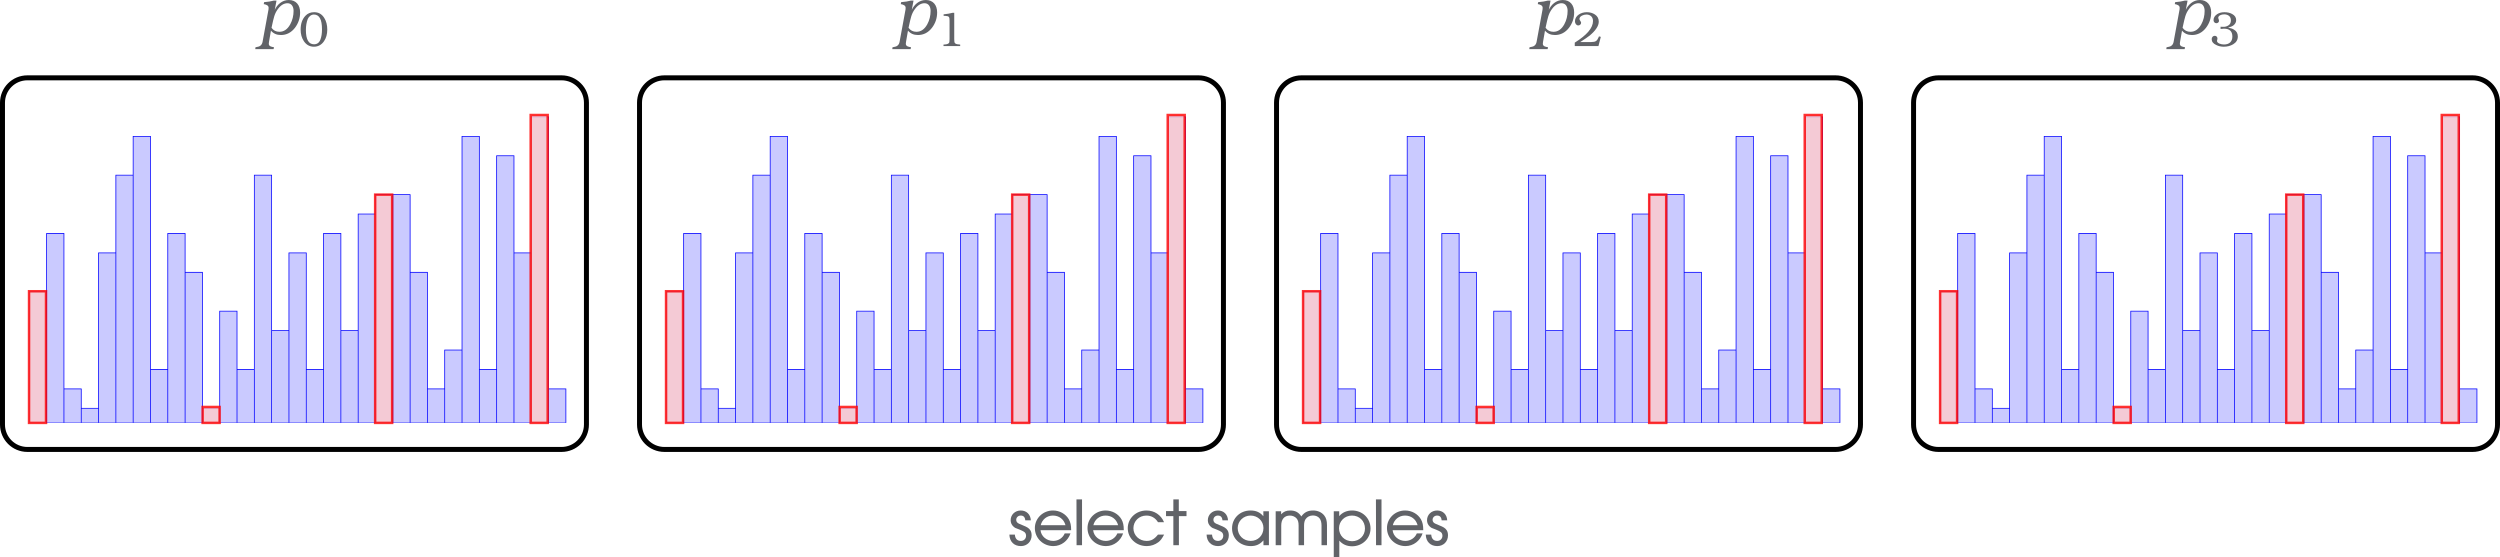 <?xml version="1.0" encoding="UTF-8" standalone="no"?>
<svg
   xmlns:dc="http://purl.org/dc/elements/1.1/"
   xmlns:cc="http://creativecommons.org/ns#"
   xmlns:rdf="http://www.w3.org/1999/02/22-rdf-syntax-ns#"
   xmlns:svg="http://www.w3.org/2000/svg"
   xmlns="http://www.w3.org/2000/svg"
   xmlns:xlink="http://www.w3.org/1999/xlink"
   xmlns:sodipodi="http://sodipodi.sourceforge.net/DTD/sodipodi-0.dtd"
   xmlns:inkscape="http://www.inkscape.org/namespaces/inkscape"
   width="500.615"
   height="111.559"
   viewBox="0 0 400.492 89.247"
   version="1.1"
   id="svg2"
   inkscape:version="0.48.5 r10040"
   sodipodi:docname="ss2.svg">
  <sodipodi:namedview
     pagecolor="#ffffff"
     bordercolor="#666666"
     borderopacity="1"
     objecttolerance="10"
     gridtolerance="10"
     guidetolerance="10"
     inkscape:pageopacity="0"
     inkscape:pageshadow="2"
     inkscape:window-width="640"
     inkscape:window-height="480"
     id="namedview192"
     showgrid="false"
     fit-margin-top="0"
     fit-margin-left="0"
     fit-margin-right="0"
     fit-margin-bottom="0"
     inkscape:zoom="0.23838384"
     inkscape:cx="238.22762"
     inkscape:cy="-175.48147"
     inkscape:window-x="0"
     inkscape:window-y="0"
     inkscape:window-maximized="0"
     inkscape:current-layer="svg2" />
  <defs
     id="defs4">
    <g
       id="g6">
      <symbol
         overflow="visible"
         id="glyph0-0"
         style="overflow:visible">
        <path
           style="stroke:none"
           d=""
           id="path9"
           inkscape:connector-curvature="0" />
      </symbol>
      <symbol
         overflow="visible"
         id="glyph0-1"
         style="overflow:visible">
        <path
           style="stroke:none"
           d="m 3.141,-5.422 -0.422,0 c -0.438,0.125 -0.969,0.203 -1.562,0.25 l -0.062,0.312 c 0.422,0.078 0.781,0.219 0.781,0.594 0,0.094 -0.016,0.188 -0.016,0.266 L 0.906,1.188 C 0.812,1.688 0.5,1.953 -0.016,2.016 l -0.203,0.031 -0.047,0.312 2.938,0 0.062,-0.312 C 2.281,1.984 1.906,1.891 1.906,1.484 1.906,1.375 1.922,1.266 1.938,1.188 L 2.25,-0.609 c 0.391,0.469 0.922,0.703 1.594,0.703 0.906,0 1.656,-0.391 2.25,-1.156 0.547,-0.719 0.828,-1.531 0.828,-2.469 0,-1.172 -0.656,-1.984 -1.812,-1.984 -1.094,0 -1.875,0.766 -2.25,1.578 z M 2.344,-1.062 C 2.375,-1.188 2.406,-1.281 2.406,-1.359 2.688,-2.625 2.797,-3.297 3.359,-4.062 3.812,-4.688 4.344,-5 4.906,-5 5.547,-5 5.875,-4.453 5.875,-3.781 c 0,0.766 -0.172,1.5 -0.531,2.156 -0.438,0.797 -1.016,1.203 -1.734,1.203 -0.547,0 -0.969,-0.219 -1.266,-0.641 z"
           id="path12"
           inkscape:connector-curvature="0" />
      </symbol>
      <symbol
         overflow="visible"
         id="glyph1-0"
         style="overflow:visible">
        <path
           style="stroke:none"
           d=""
           id="path15"
           inkscape:connector-curvature="0" />
      </symbol>
      <symbol
         overflow="visible"
         id="glyph1-1"
         style="overflow:visible">
        <path
           style="stroke:none"
           d="m 2.484,-5.422 c -0.578,0 -1.047,0.188 -1.406,0.578 C 0.562,-4.297 0.312,-3.562 0.312,-2.625 c 0,0.719 0.172,1.328 0.516,1.844 C 1.219,-0.203 1.75,0.109 2.438,0.109 c 0.688,0 1.234,-0.312 1.625,-0.891 0.344,-0.5 0.516,-1.125 0.516,-1.844 0,-0.734 -0.156,-1.359 -0.484,-1.875 C 3.703,-5.125 3.172,-5.422 2.484,-5.422 z m -0.047,0.375 c 0.875,0 1.297,0.797 1.297,2.375 0,0.641 -0.078,1.172 -0.25,1.625 -0.188,0.516 -0.531,0.766 -1.031,0.766 -0.859,0 -1.297,-0.766 -1.297,-2.281 0,-0.688 0.109,-1.281 0.297,-1.766 0.156,-0.359 0.516,-0.719 0.984,-0.719 z"
           id="path18"
           inkscape:connector-curvature="0" />
      </symbol>
      <symbol
         overflow="visible"
         id="glyph1-2"
         style="overflow:visible">
        <path
           style="stroke:none"
           d="m 2.969,-5.328 -0.25,0 c -0.391,0.109 -0.875,0.188 -1.453,0.25 l 0,0.234 0.312,0.016 C 2.125,-4.797 2.219,-4.672 2.219,-4.094 l 0,2.984 c 0,0.344 -0.031,0.547 -0.094,0.625 -0.188,0.203 -0.469,0.219 -0.875,0.25 L 1.25,0 l 2.672,0 0,-0.234 C 3.562,-0.266 3.234,-0.281 3.078,-0.469 3,-0.562 2.969,-0.781 2.969,-1.094 z"
           id="path21"
           inkscape:connector-curvature="0" />
      </symbol>
      <symbol
         overflow="visible"
         id="glyph1-3"
         style="overflow:visible">
        <path
           style="stroke:none"
           d="M 4.5,-1.469 4.203,-1.547 4.125,-1.359 c -0.234,0.531 -0.438,0.719 -1.156,0.719 l -1.766,0 C 1.906,-1.094 2.422,-1.438 2.75,-1.703 3.688,-2.5 4.172,-3.234 4.172,-3.906 c 0,-0.5 -0.203,-0.875 -0.625,-1.156 C 3.188,-5.297 2.75,-5.422 2.25,-5.422 c -0.953,0 -1.891,0.562 -1.891,1.469 0,0.328 0.219,0.656 0.531,0.656 0.234,0 0.453,-0.188 0.453,-0.422 0,-0.078 -0.031,-0.172 -0.094,-0.25 C 1.141,-4.125 1.078,-4.25 1.078,-4.328 c 0,-0.219 0.141,-0.406 0.406,-0.547 C 1.719,-4.984 1.938,-5.047 2.188,-5.047 c 0.641,0 1.062,0.391 1.062,1.031 0,1.109 -0.969,2.25 -2.922,3.469 L 0.328,0 4.125,0 z"
           id="path24"
           inkscape:connector-curvature="0" />
      </symbol>
      <symbol
         overflow="visible"
         id="glyph1-4"
         style="overflow:visible">
        <path
           style="stroke:none"
           d="m 1.734,-2.734 c 0.344,-0.031 0.531,-0.047 0.547,-0.047 0.891,0 1.344,0.406 1.344,1.266 0,0.812 -0.5,1.266 -1.344,1.266 -0.469,0 -1.125,-0.188 -1.125,-0.594 0,-0.047 0.016,-0.094 0.047,-0.172 0.016,-0.078 0.031,-0.141 0.031,-0.188 0,-0.25 -0.172,-0.438 -0.438,-0.438 -0.281,0 -0.484,0.25 -0.484,0.531 0,0.406 0.234,0.719 0.719,0.938 0.359,0.188 0.781,0.281 1.219,0.281 0.578,0 1.078,-0.141 1.5,-0.391 C 4.25,-0.578 4.5,-1 4.5,-1.531 4.5,-2.031 4.297,-2.391 3.859,-2.641 3.641,-2.781 3.328,-2.875 2.938,-2.953 3.312,-3.047 3.594,-3.156 3.781,-3.297 4.078,-3.531 4.234,-3.812 4.234,-4.156 c 0,-0.422 -0.219,-0.75 -0.656,-0.984 -0.344,-0.188 -0.75,-0.281 -1.219,-0.281 -0.469,0 -0.859,0.109 -1.172,0.312 -0.391,0.266 -0.578,0.578 -0.578,0.953 0,0.266 0.172,0.5 0.453,0.5 0.219,0 0.422,-0.156 0.422,-0.375 0,-0.016 -0.016,-0.078 -0.031,-0.188 -0.062,-0.141 -0.094,-0.234 -0.094,-0.281 0,-0.391 0.5,-0.578 0.953,-0.578 0.328,0 0.594,0.094 0.781,0.25 0.203,0.172 0.297,0.406 0.297,0.734 0,0.344 -0.125,0.609 -0.391,0.781 -0.25,0.172 -0.547,0.25 -0.891,0.234 l -0.375,-0.016 z"
           id="path27"
           inkscape:connector-curvature="0" />
      </symbol>
      <symbol
         overflow="visible"
         id="glyph2-0"
         style="overflow:visible">
        <path
           style="stroke:none"
           d=""
           id="path30"
           inkscape:connector-curvature="0" />
      </symbol>
      <symbol
         overflow="visible"
         id="glyph2-1"
         style="overflow:visible">
        <path
           style="stroke:none"
           d="m 1.938,0.141 c 1,0 1.719,-0.734 1.719,-1.719 0,-1.312 -1.078,-1.406 -2,-1.859 C 1.328,-3.578 1.188,-3.797 1.188,-4.062 1.188,-4.453 1.5,-4.75 1.906,-4.75 c 0.438,0 0.688,0.234 0.734,0.766 l 0.891,0 C 3.484,-4.938 2.828,-5.562 1.922,-5.562 1,-5.562 0.297,-4.891 0.297,-4 c 0,0.391 0.156,0.75 0.438,1 0.109,0.109 0.188,0.156 0.312,0.234 0.141,0.062 0.328,0.141 0.719,0.281 0.328,0.141 0.562,0.25 0.688,0.344 0.203,0.125 0.312,0.359 0.312,0.625 0,0.484 -0.359,0.828 -0.828,0.828 -0.562,0 -0.922,-0.328 -0.969,-1.016 l -0.875,0 c 0.031,1.141 0.75,1.844 1.844,1.844 z"
           id="path33"
           inkscape:connector-curvature="0" />
      </symbol>
      <symbol
         overflow="visible"
         id="glyph2-2"
         style="overflow:visible">
        <path
           style="stroke:none"
           d="m 1.234,-2.406 4.906,0 c 0,-0.812 -0.109,-1.266 -0.375,-1.75 -0.5,-0.859 -1.469,-1.406 -2.531,-1.406 -1.609,0 -2.906,1.25 -2.906,2.812 0,1.625 1.312,2.891 2.969,2.891 1.281,0 2.344,-0.859 2.734,-2.031 l -0.922,0 c -0.312,0.75 -1.047,1.203 -1.844,1.203 -1.062,0 -1.938,-0.75 -2.031,-1.719 z M 3.219,-4.75 c 0.984,0 1.75,0.578 2.016,1.547 l -3.969,0 C 1.484,-4.125 2.266,-4.75 3.219,-4.75 z"
           id="path36"
           inkscape:connector-curvature="0" />
      </symbol>
      <symbol
         overflow="visible"
         id="glyph2-3"
         style="overflow:visible">
        <path
           style="stroke:none"
           d="m 0.562,0 0.875,0 0,-7.344 -0.891,0 z"
           id="path39"
           inkscape:connector-curvature="0" />
      </symbol>
      <symbol
         overflow="visible"
         id="glyph2-4"
         style="overflow:visible">
        <path
           style="stroke:none"
           d="m 5.234,-0.484 c 0.359,-0.281 0.562,-0.547 0.922,-1.219 l -0.984,0 c -0.594,0.75 -1.094,1.016 -1.828,1.016 -1.172,0 -2.109,-0.891 -2.109,-2.031 0,-1.141 0.906,-2.031 2.078,-2.031 0.781,0 1.422,0.359 1.859,1.062 l 0.969,0 c -0.5,-1.188 -1.562,-1.875 -2.812,-1.875 -1.672,0 -3,1.25 -3,2.828 0,1.625 1.344,2.875 3.047,2.875 0.703,0 1.328,-0.234 1.859,-0.625 z"
           id="path42"
           inkscape:connector-curvature="0" />
      </symbol>
      <symbol
         overflow="visible"
         id="glyph2-5"
         style="overflow:visible">
        <path
           style="stroke:none"
           d="m 2.109,-4.656 1.219,0 0,-0.812 -1.234,0 0,-1.875 -0.875,0 0,1.875 -1.172,0 0,0.812 1.172,0 0,4.656 0.891,0 z"
           id="path45"
           inkscape:connector-curvature="0" />
      </symbol>
      <symbol
         overflow="visible"
         id="glyph2-6"
         style="overflow:visible">
        <path
           style="stroke:none"
           d="m 5.359,0 0.875,0 0,-5.438 -0.891,0 0,0.797 C 4.812,-5.281 4.172,-5.562 3.281,-5.562 c -1.672,0 -2.953,1.234 -2.953,2.859 0,1.625 1.297,2.844 3,2.844 0.859,0 1.469,-0.281 2.031,-0.922 z m -2.062,-4.75 c 1.156,0 2.062,0.875 2.062,2 0,1.172 -0.891,2.062 -2.031,2.062 -1.188,0 -2.094,-0.891 -2.094,-2.062 0,-1.109 0.922,-2 2.062,-2 z"
           id="path48"
           inkscape:connector-curvature="0" />
      </symbol>
      <symbol
         overflow="visible"
         id="glyph2-7"
         style="overflow:visible">
        <path
           style="stroke:none"
           d="m 7.891,0 0.875,0 0,-3.219 C 8.766,-3.922 8.625,-4.391 8.312,-4.781 7.906,-5.281 7.281,-5.562 6.547,-5.562 5.719,-5.562 5.125,-5.281 4.656,-4.609 4.234,-5.266 3.688,-5.562 2.891,-5.562 c -0.641,0 -1.062,0.172 -1.469,0.609 l 0,-0.484 -0.875,0 0,5.438 0.891,0 0,-3.156 c 0,-1.031 0.516,-1.594 1.391,-1.594 0.422,0 0.812,0.172 1.062,0.453 0.219,0.25 0.328,0.594 0.328,1.141 l 0,3.156 0.875,0 0,-3.141 c 0,-0.5 0.094,-0.812 0.25,-1.047 0.25,-0.359 0.672,-0.578 1.172,-0.578 0.453,0 0.844,0.172 1.078,0.484 0.188,0.25 0.297,0.625 0.297,1.141 z"
           id="path51"
           inkscape:connector-curvature="0" />
      </symbol>
      <symbol
         overflow="visible"
         id="glyph2-8"
         style="overflow:visible">
        <path
           style="stroke:none"
           d="m 3.484,0.172 c 1.641,0 2.953,-1.25 2.953,-2.844 0,-1.641 -1.281,-2.891 -2.953,-2.891 -0.844,0 -1.562,0.312 -2.062,0.906 l 0,-0.781 -0.875,0 0,7.344 0.891,0 0,-2.641 c 0.5,0.594 1.203,0.906 2.047,0.906 z M 3.469,-4.75 c 1.188,0 2.078,0.875 2.078,2.078 0,1.141 -0.891,2.031 -2.062,2.031 -1.203,0 -2.094,-0.906 -2.094,-2.078 0,-1.141 0.906,-2.031 2.078,-2.031 z"
           id="path54"
           inkscape:connector-curvature="0" />
      </symbol>
    </g>
    <clipPath
       id="clip1">
      <path
         d="m 120,185 87,0 0,49.113 -87,0 z"
         id="path57"
         inkscape:connector-curvature="0" />
    </clipPath>
    <clipPath
       id="clip2">
      <path
         d="M 108.602,167 221,167 l 0,83 -112.398,0 z"
         id="path60"
         inkscape:connector-curvature="0" />
    </clipPath>
    <clipPath
       id="clip3">
      <path
         d="m 222,185 87,0 0,49.113 -87,0 z"
         id="path63"
         inkscape:connector-curvature="0" />
    </clipPath>
    <clipPath
       id="clip4">
      <path
         d="m 324,185 87,0 0,49.113 -87,0 z"
         id="path66"
         inkscape:connector-curvature="0" />
    </clipPath>
    <clipPath
       id="clip5">
      <path
         d="m 426,185 87,0 0,49.113 -87,0 z"
         id="path69"
         inkscape:connector-curvature="0" />
    </clipPath>
  </defs>
  <g
     id="surface1"
     transform="translate(-115.418,-166.368)">
    <g
       clip-path="url(#clip1)"
       clip-rule="nonzero"
       id="g72">
      <path
         style="fill:#cacaff;fill-opacity:1;fill-rule:nonzero;stroke:#0000ff;stroke-width:0.399;stroke-linecap:butt;stroke-linejoin:miter;stroke-miterlimit:10;stroke-opacity:1"
         d="m -0.006,-7.78 9.245,0 0,70.026 -9.245,0 z m 9.245,0 9.245,0 0,101.146 -9.245,0 z m 9.245,0 9.245,0 0,18.151 -9.245,0 z m 9.245,0 9.245,0 0,7.786 -9.245,0 z m 9.245,0 9.245,0 0,90.768 -9.245,0 z m 9.245,0 9.232,0 0,132.266 -9.232,0 z m 9.232,0 9.245,0 0,153.008 -9.245,0 z m 9.245,0 9.245,0 0,28.529 -9.245,0 z m 9.245,0 9.245,0 0,101.146 -9.245,0 z m 9.245,0 9.245,0 0,80.391 -9.245,0 z m 9.245,0 9.245,0 0,7.786 -9.245,0 z m 9.245,0 9.232,0 0,59.648 -9.232,0 z m 9.232,0 9.245,0 0,28.529 -9.245,0 z m 9.245,0 9.245,0 0,132.266 -9.245,0 z m 9.245,0 9.245,0 0,49.271 -9.245,0 z m 9.245,0 9.245,0 0,90.768 -9.245,0 z m 9.245,0 9.232,0 0,28.529 -9.232,0 z m 9.232,0 9.245,0 0,101.146 -9.245,0 z m 9.245,0 9.245,0 0,49.271 -9.245,0 z m 9.245,0 9.245,0 0,111.523 -9.245,0 z m 9.245,0 9.245,0 0,121.888 -9.245,0 z m 9.245,0 9.245,0 0,121.888 -9.245,0 z m 9.245,0 9.232,0 0,80.391 -9.232,0 z m 9.232,0 9.245,0 0,18.151 -9.245,0 z m 9.245,0 9.245,0 0,38.906 -9.245,0 z m 9.245,0 9.245,0 0,153.008 -9.245,0 z m 9.245,0 9.245,0 0,28.529 -9.245,0 z m 9.245,0 9.245,0 0,142.643 -9.245,0 z m 9.245,0 9.232,0 0,90.768 -9.232,0 z m 9.232,0 9.245,0 0,163.385 -9.245,0 z m 9.245,0 9.245,0 0,18.151 -9.245,0 z"
         transform="matrix(0.3,0,0,-0.3,120.115,231.779)"
         id="path74"
         inkscape:connector-curvature="0" />
    </g>
    <g
       clip-path="url(#clip2)"
       clip-rule="nonzero"
       id="g76">
      <path
         style="fill:none;stroke:#000000;stroke-width:0.797;stroke-linecap:butt;stroke-linejoin:miter;stroke-miterlimit:10;stroke-opacity:1"
         d="m -5.23233e-4,-0.265 0,51.559 c 0,2.199 1.785,3.984 3.984,3.984 l 85.578,0 c 2.199,0 3.984,-1.785 3.984,-3.984 l 0,-51.559 c 0,-2.203 -1.785,-3.988 -3.984,-3.988 l -85.578,0 c -2.199,0 -3.984,1.785 -3.984,3.988 z"
         transform="matrix(1,0,0,-1,115.817,234.114)"
         id="path78"
         inkscape:connector-curvature="0" />
    </g>
    <g
       style="fill:#616368;fill-opacity:1"
       id="g80">
      <use
         xlink:href="#glyph0-1"
         x="156.573"
         y="171.884"
         id="use82"
         width="612"
         height="792" />
    </g>
    <g
       style="fill:#616368;fill-opacity:1"
       id="g84">
      <use
         xlink:href="#glyph1-1"
         x="163.266"
         y="173.743"
         id="use86"
         width="612"
         height="792" />
    </g>
    <g
       clip-path="url(#clip3)"
       clip-rule="nonzero"
       id="g88">
      <path
         style="fill:#cacaff;fill-opacity:1;fill-rule:nonzero;stroke:#0000ff;stroke-width:0.399;stroke-linecap:butt;stroke-linejoin:miter;stroke-miterlimit:10;stroke-opacity:1"
         d="m 0.003,-7.78 9.245,0 0,70.026 -9.245,0 z m 9.245,0 9.232,0 0,101.146 -9.232,0 z m 9.232,0 9.245,0 0,18.151 -9.245,0 z m 9.245,0 9.245,0 0,7.786 -9.245,0 z m 9.245,0 9.245,0 0,90.768 -9.245,0 z m 9.245,0 9.245,0 0,132.266 -9.245,0 z m 9.245,0 9.245,0 0,153.008 -9.245,0 z m 9.232,0 9.245,0 0,28.529 -9.245,0 z m 9.245,0 9.245,0 0,101.146 -9.245,0 z m 9.245,0 9.245,0 0,80.391 -9.245,0 z m 9.245,0 9.245,0 0,7.786 -9.245,0 z m 9.245,0 9.245,0 0,59.648 -9.245,0 z m 9.245,0 9.232,0 0,28.529 -9.232,0 z m 9.232,0 9.245,0 0,132.266 -9.245,0 z m 9.245,0 9.245,0 0,49.271 -9.245,0 z m 9.245,0 9.245,0 0,90.768 -9.245,0 z m 9.245,0 9.245,0 0,28.529 -9.245,0 z m 9.245,0 9.245,0 0,101.146 -9.245,0 z m 9.245,0 9.232,0 0,49.271 -9.232,0 z m 9.232,0 9.245,0 0,111.523 -9.245,0 z m 9.245,0 9.245,0 0,121.888 -9.245,0 z m 9.245,0 9.245,0 0,121.888 -9.245,0 z m 9.245,0 9.245,0 0,80.391 -9.245,0 z m 9.245,0 9.245,0 0,18.151 -9.245,0 z m 9.245,0 9.232,0 0,38.906 -9.232,0 z m 9.232,0 9.245,0 0,153.008 -9.245,0 z m 9.245,0 9.245,0 0,28.529 -9.245,0 z m 9.245,0 9.245,0 0,142.643 -9.245,0 z m 9.245,0 9.245,0 0,90.768 -9.245,0 z m 9.245,0 9.232,0 0,163.385 -9.232,0 z m 9.232,0 9.245,0 0,18.151 -9.245,0 z"
         transform="matrix(0.3,0,0,-0.3,222.163,231.779)"
         id="path90"
         inkscape:connector-curvature="0" />
    </g>
    <path
       style="fill:none;stroke:#000000;stroke-width:0.797;stroke-linecap:butt;stroke-linejoin:miter;stroke-miterlimit:10;stroke-opacity:1"
       d="m 102.05,-0.265 0,51.559 c 0,2.199 1.785,3.984 3.984,3.984 l 85.574,0 c 2.203,0 3.984,-1.785 3.984,-3.984 l 0,-51.559 c 0,-2.203 -1.781,-3.988 -3.984,-3.988 l -85.574,0 c -2.199,0 -3.984,1.785 -3.984,3.988 z"
       transform="matrix(1,0,0,-1,115.817,234.114)"
       id="path92"
       inkscape:connector-curvature="0" />
    <g
       style="fill:#616368;fill-opacity:1"
       id="g94">
      <use
         xlink:href="#glyph0-1"
         x="258.622"
         y="171.884"
         id="use96"
         width="612"
         height="792" />
    </g>
    <g
       style="fill:#616368;fill-opacity:1"
       id="g98">
      <use
         xlink:href="#glyph1-2"
         x="265.314"
         y="173.743"
         id="use100"
         width="612"
         height="792" />
    </g>
    <g
       clip-path="url(#clip4)"
       clip-rule="nonzero"
       id="g102">
      <path
         style="fill:#cacaff;fill-opacity:1;fill-rule:nonzero;stroke:#0000ff;stroke-width:0.399;stroke-linecap:butt;stroke-linejoin:miter;stroke-miterlimit:10;stroke-opacity:1"
         d="m -2.56807e-4,-7.78 9.245,0 0,70.026 -9.245,0 z m 9.245,0 9.245,0 0,101.146 -9.245,0 z m 9.245,0 9.232,0 0,18.151 -9.232,0 z m 9.232,0 9.245,0 0,7.786 -9.245,0 z m 9.245,0 9.245,0 0,90.768 -9.245,0 z m 9.245,0 9.245,0 0,132.266 -9.245,0 z m 9.245,0 9.245,0 0,153.008 -9.245,0 z m 9.245,0 9.245,0 0,28.529 -9.245,0 z m 9.245,0 9.232,0 0,101.146 -9.232,0 z m 9.232,0 9.245,0 0,80.391 -9.245,0 z m 9.245,0 9.245,0 0,7.786 -9.245,0 z m 9.245,0 9.245,0 0,59.648 -9.245,0 z m 9.245,0 9.245,0 0,28.529 -9.245,0 z m 9.245,0 9.245,0 0,132.266 -9.245,0 z m 9.245,0 9.232,0 0,49.271 -9.232,0 z m 9.232,0 9.245,0 0,90.768 -9.245,0 z m 9.245,0 9.245,0 0,28.529 -9.245,0 z m 9.245,0 9.245,0 0,101.146 -9.245,0 z m 9.245,0 9.245,0 0,49.271 -9.245,0 z m 9.245,0 9.232,0 0,111.523 -9.232,0 z m 9.232,0 9.245,0 0,121.888 -9.245,0 z m 9.245,0 9.245,0 0,121.888 -9.245,0 z m 9.245,0 9.245,0 0,80.391 -9.245,0 z m 9.245,0 9.245,0 0,18.151 -9.245,0 z m 9.245,0 9.245,0 0,38.906 -9.245,0 z m 9.245,0 9.232,0 0,153.008 -9.232,0 z m 9.232,0 9.245,0 0,28.529 -9.245,0 z m 9.245,0 9.245,0 0,142.643 -9.245,0 z m 9.245,0 9.245,0 0,90.768 -9.245,0 z m 9.245,0 9.245,0 0,163.385 -9.245,0 z m 9.245,0 9.245,0 0,18.151 -9.245,0 z"
         transform="matrix(0.3,0,0,-0.3,324.211,231.779)"
         id="path104"
         inkscape:connector-curvature="0" />
    </g>
    <path
       style="fill:none;stroke:#000000;stroke-width:0.797;stroke-linecap:butt;stroke-linejoin:miter;stroke-miterlimit:10;stroke-opacity:1"
       d="m 204.097,-0.265 0,51.559 c 0,2.199 1.785,3.984 3.988,3.984 l 85.574,0 c 2.199,0 3.984,-1.785 3.984,-3.984 l 0,-51.559 c 0,-2.203 -1.785,-3.988 -3.984,-3.988 l -85.574,0 c -2.203,0 -3.988,1.785 -3.988,3.988 z"
       transform="matrix(1,0,0,-1,115.817,234.114)"
       id="path106"
       inkscape:connector-curvature="0" />
    <g
       style="fill:#616368;fill-opacity:1"
       id="g108">
      <use
         xlink:href="#glyph0-1"
         x="360.67"
         y="171.884"
         id="use110"
         width="612"
         height="792" />
    </g>
    <g
       style="fill:#616368;fill-opacity:1"
       id="g112">
      <use
         xlink:href="#glyph1-3"
         x="367.362"
         y="173.743"
         id="use114"
         width="612"
         height="792" />
    </g>
    <g
       clip-path="url(#clip5)"
       clip-rule="nonzero"
       id="g116">
      <path
         style="fill:#cacaff;fill-opacity:1;fill-rule:nonzero;stroke:#0000ff;stroke-width:0.399;stroke-linecap:butt;stroke-linejoin:miter;stroke-miterlimit:10;stroke-opacity:1"
         d="m -0.006,-7.78 9.245,0 0,70.026 -9.245,0 z m 9.245,0 9.245,0 0,101.146 -9.245,0 z m 9.245,0 9.245,0 0,18.151 -9.245,0 z m 9.245,0 9.245,0 0,7.786 -9.245,0 z m 9.245,0 9.245,0 0,90.768 -9.245,0 z m 9.245,0 9.232,0 0,132.266 -9.232,0 z m 9.232,0 9.245,0 0,153.008 -9.245,0 z m 9.245,0 9.245,0 0,28.529 -9.245,0 z m 9.245,0 9.245,0 0,101.146 -9.245,0 z m 9.245,0 9.245,0 0,80.391 -9.245,0 z m 9.245,0 9.245,0 0,7.786 -9.245,0 z m 9.245,0 9.232,0 0,59.648 -9.232,0 z m 9.232,0 9.245,0 0,28.529 -9.245,0 z m 9.245,0 9.245,0 0,132.266 -9.245,0 z m 9.245,0 9.245,0 0,49.271 -9.245,0 z m 9.245,0 9.245,0 0,90.768 -9.245,0 z m 9.245,0 9.232,0 0,28.529 -9.232,0 z m 9.232,0 9.245,0 0,101.146 -9.245,0 z m 9.245,0 9.245,0 0,49.271 -9.245,0 z m 9.245,0 9.245,0 0,111.523 -9.245,0 z m 9.245,0 9.245,0 0,121.888 -9.245,0 z m 9.245,0 9.245,0 0,121.888 -9.245,0 z m 9.245,0 9.232,0 0,80.391 -9.232,0 z m 9.232,0 9.245,0 0,18.151 -9.245,0 z m 9.245,0 9.245,0 0,38.906 -9.245,0 z m 9.245,0 9.245,0 0,153.008 -9.245,0 z m 9.245,0 9.245,0 0,28.529 -9.245,0 z m 9.245,0 9.245,0 0,142.643 -9.245,0 z m 9.245,0 9.232,0 0,90.768 -9.232,0 z m 9.232,0 9.245,0 0,163.385 -9.245,0 z m 9.245,0 9.245,0 0,18.151 -9.245,0 z"
         transform="matrix(0.3,0,0,-0.3,426.26,231.779)"
         id="path118"
         inkscape:connector-curvature="0" />
    </g>
    <path
       style="fill:none;stroke:#000000;stroke-width:0.797;stroke-linecap:butt;stroke-linejoin:miter;stroke-miterlimit:10;stroke-opacity:1"
       d="m 306.148,-0.265 0,51.559 c 0,2.199 1.785,3.984 3.984,3.984 l 85.578,0 c 2.199,0 3.984,-1.785 3.984,-3.984 l 0,-51.559 c 0,-2.203 -1.785,-3.988 -3.984,-3.988 l -85.578,0 c -2.199,0 -3.984,1.785 -3.984,3.988 z"
       transform="matrix(1,0,0,-1,115.817,234.114)"
       id="path120"
       inkscape:connector-curvature="0" />
    <g
       style="fill:#616368;fill-opacity:1"
       id="g122">
      <use
         xlink:href="#glyph0-1"
         x="462.718"
         y="171.884"
         id="use124"
         width="612"
         height="792" />
    </g>
    <g
       style="fill:#616368;fill-opacity:1"
       id="g126">
      <use
         xlink:href="#glyph1-4"
         x="469.411"
         y="173.743"
         id="use128"
         width="612"
         height="792" />
    </g>
    <path
       style="fill:#ffcaca;fill-opacity:0.8;fill-rule:nonzero;stroke:#ff0000;stroke-width:0.399;stroke-linecap:butt;stroke-linejoin:miter;stroke-miterlimit:10;stroke-opacity:0.8"
       d="m 4.253,2.98426e-4 0,21.09 2.719,0 0,-21.09 z"
       transform="matrix(1,0,0,-1,115.817,234.114)"
       id="path130"
       inkscape:connector-curvature="0" />
    <path
       style="fill:#ffcaca;fill-opacity:0.8;fill-rule:nonzero;stroke:#ff0000;stroke-width:0.399;stroke-linecap:butt;stroke-linejoin:miter;stroke-miterlimit:10;stroke-opacity:0.8"
       d="m 32.062,2.98426e-4 0,2.551 2.719,0 0,-2.551 z"
       transform="matrix(1,0,0,-1,115.817,234.114)"
       id="path132"
       inkscape:connector-curvature="0" />
    <path
       style="fill:#ffcaca;fill-opacity:0.8;fill-rule:nonzero;stroke:#ff0000;stroke-width:0.399;stroke-linecap:butt;stroke-linejoin:miter;stroke-miterlimit:10;stroke-opacity:0.8"
       d="m 59.699,2.98426e-4 0,36.566 2.723,0 0,-36.566 z"
       transform="matrix(1,0,0,-1,115.817,234.114)"
       id="path134"
       inkscape:connector-curvature="0" />
    <path
       style="fill:#ffcaca;fill-opacity:0.8;fill-rule:nonzero;stroke:#ff0000;stroke-width:0.399;stroke-linecap:butt;stroke-linejoin:miter;stroke-miterlimit:10;stroke-opacity:0.8"
       d="m 84.617,2.98426e-4 0,49.324 2.723,0 0,-49.324 z"
       transform="matrix(1,0,0,-1,115.817,234.114)"
       id="path136"
       inkscape:connector-curvature="0" />
    <path
       style="fill:#ffcaca;fill-opacity:0.8;fill-rule:nonzero;stroke:#ff0000;stroke-width:0.399;stroke-linecap:butt;stroke-linejoin:miter;stroke-miterlimit:10;stroke-opacity:0.8"
       d="m 106.3,2.98426e-4 0,21.09 2.723,0 0,-21.09 z"
       transform="matrix(1,0,0,-1,115.817,234.114)"
       id="path138"
       inkscape:connector-curvature="0" />
    <path
       style="fill:#ffcaca;fill-opacity:0.8;fill-rule:nonzero;stroke:#ff0000;stroke-width:0.399;stroke-linecap:butt;stroke-linejoin:miter;stroke-miterlimit:10;stroke-opacity:0.8"
       d="m 134.109,2.98426e-4 0,2.551 2.723,0 0,-2.551 z"
       transform="matrix(1,0,0,-1,115.817,234.114)"
       id="path140"
       inkscape:connector-curvature="0" />
    <path
       style="fill:#ffcaca;fill-opacity:0.8;fill-rule:nonzero;stroke:#ff0000;stroke-width:0.399;stroke-linecap:butt;stroke-linejoin:miter;stroke-miterlimit:10;stroke-opacity:0.8"
       d="m 161.749,2.98426e-4 0,36.566 2.719,0 0,-36.566 z"
       transform="matrix(1,0,0,-1,115.817,234.114)"
       id="path142"
       inkscape:connector-curvature="0" />
    <path
       style="fill:#ffcaca;fill-opacity:0.8;fill-rule:nonzero;stroke:#ff0000;stroke-width:0.399;stroke-linecap:butt;stroke-linejoin:miter;stroke-miterlimit:10;stroke-opacity:0.8"
       d="m 186.667,2.98426e-4 0,49.324 2.719,0 0,-49.324 z"
       transform="matrix(1,0,0,-1,115.817,234.114)"
       id="path144"
       inkscape:connector-curvature="0" />
    <path
       style="fill:#ffcaca;fill-opacity:0.8;fill-rule:nonzero;stroke:#ff0000;stroke-width:0.399;stroke-linecap:butt;stroke-linejoin:miter;stroke-miterlimit:10;stroke-opacity:0.8"
       d="m 208.351,2.98426e-4 0,21.09 2.723,0 0,-21.09 z"
       transform="matrix(1,0,0,-1,115.817,234.114)"
       id="path146"
       inkscape:connector-curvature="0" />
    <path
       style="fill:#ffcaca;fill-opacity:0.8;fill-rule:nonzero;stroke:#ff0000;stroke-width:0.399;stroke-linecap:butt;stroke-linejoin:miter;stroke-miterlimit:10;stroke-opacity:0.8"
       d="m 236.16,2.98426e-4 0,2.551 2.723,0 0,-2.551 z"
       transform="matrix(1,0,0,-1,115.817,234.114)"
       id="path148"
       inkscape:connector-curvature="0" />
    <path
       style="fill:#ffcaca;fill-opacity:0.8;fill-rule:nonzero;stroke:#ff0000;stroke-width:0.399;stroke-linecap:butt;stroke-linejoin:miter;stroke-miterlimit:10;stroke-opacity:0.8"
       d="m 263.796,2.98426e-4 0,36.566 2.723,0 0,-36.566 z"
       transform="matrix(1,0,0,-1,115.817,234.114)"
       id="path150"
       inkscape:connector-curvature="0" />
    <path
       style="fill:#ffcaca;fill-opacity:0.8;fill-rule:nonzero;stroke:#ff0000;stroke-width:0.399;stroke-linecap:butt;stroke-linejoin:miter;stroke-miterlimit:10;stroke-opacity:0.8"
       d="m 288.714,2.98426e-4 0,49.324 2.723,0 0,-49.324 z"
       transform="matrix(1,0,0,-1,115.817,234.114)"
       id="path152"
       inkscape:connector-curvature="0" />
    <path
       style="fill:#ffcaca;fill-opacity:0.8;fill-rule:nonzero;stroke:#ff0000;stroke-width:0.399;stroke-linecap:butt;stroke-linejoin:miter;stroke-miterlimit:10;stroke-opacity:0.8"
       d="m 310.402,2.98426e-4 0,21.09 2.719,0 0,-21.09 z"
       transform="matrix(1,0,0,-1,115.817,234.114)"
       id="path154"
       inkscape:connector-curvature="0" />
    <path
       style="fill:#ffcaca;fill-opacity:0.8;fill-rule:nonzero;stroke:#ff0000;stroke-width:0.399;stroke-linecap:butt;stroke-linejoin:miter;stroke-miterlimit:10;stroke-opacity:0.8"
       d="m 338.21,2.98426e-4 0,2.551 2.719,0 0,-2.551 z"
       transform="matrix(1,0,0,-1,115.817,234.114)"
       id="path156"
       inkscape:connector-curvature="0" />
    <path
       style="fill:#ffcaca;fill-opacity:0.8;fill-rule:nonzero;stroke:#ff0000;stroke-width:0.399;stroke-linecap:butt;stroke-linejoin:miter;stroke-miterlimit:10;stroke-opacity:0.8"
       d="m 365.847,2.98426e-4 0,36.566 2.723,0 0,-36.566 z"
       transform="matrix(1,0,0,-1,115.817,234.114)"
       id="path158"
       inkscape:connector-curvature="0" />
    <path
       style="fill:#ffcaca;fill-opacity:0.8;fill-rule:nonzero;stroke:#ff0000;stroke-width:0.399;stroke-linecap:butt;stroke-linejoin:miter;stroke-miterlimit:10;stroke-opacity:0.8"
       d="m 390.765,2.98426e-4 0,49.324 2.723,0 0,-49.324 z"
       transform="matrix(1,0,0,-1,115.817,234.114)"
       id="path160"
       inkscape:connector-curvature="0" />
    <g
       style="fill:#616368;fill-opacity:1"
       id="g162">
      <use
         xlink:href="#glyph2-1"
         x="277.024"
         y="253.709"
         id="use164"
         width="612"
         height="792" />
      <use
         xlink:href="#glyph2-2"
         x="280.872"
         y="253.709"
         id="use166"
         width="612"
         height="792" />
      <use
         xlink:href="#glyph2-3"
         x="287.319"
         y="253.709"
         id="use168"
         width="612"
         height="792" />
      <use
         xlink:href="#glyph2-2"
         x="289.305"
         y="253.709"
         id="use170"
         width="612"
         height="792" />
      <use
         xlink:href="#glyph2-4"
         x="295.752"
         y="253.709"
         id="use172"
         width="612"
         height="792" />
      <use
         xlink:href="#glyph2-5"
         x="302.165"
         y="253.709"
         id="use174"
         width="612"
         height="792" />
    </g>
    <g
       style="fill:#616368;fill-opacity:1"
       id="g176">
      <use
         xlink:href="#glyph2-1"
         x="308.612"
         y="253.709"
         id="use178"
         width="612"
         height="792" />
      <use
         xlink:href="#glyph2-6"
         x="312.46"
         y="253.709"
         id="use180"
         width="612"
         height="792" />
      <use
         xlink:href="#glyph2-7"
         x="319.231"
         y="253.709"
         id="use182"
         width="612"
         height="792" />
      <use
         xlink:href="#glyph2-8"
         x="328.534"
         y="253.709"
         id="use184"
         width="612"
         height="792" />
      <use
         xlink:href="#glyph2-3"
         x="335.293"
         y="253.709"
         id="use186"
         width="612"
         height="792" />
      <use
         xlink:href="#glyph2-2"
         x="337.278"
         y="253.709"
         id="use188"
         width="612"
         height="792" />
      <use
         xlink:href="#glyph2-1"
         x="343.725"
         y="253.709"
         id="use190"
         width="612"
         height="792" />
    </g>
  </g>
</svg>

